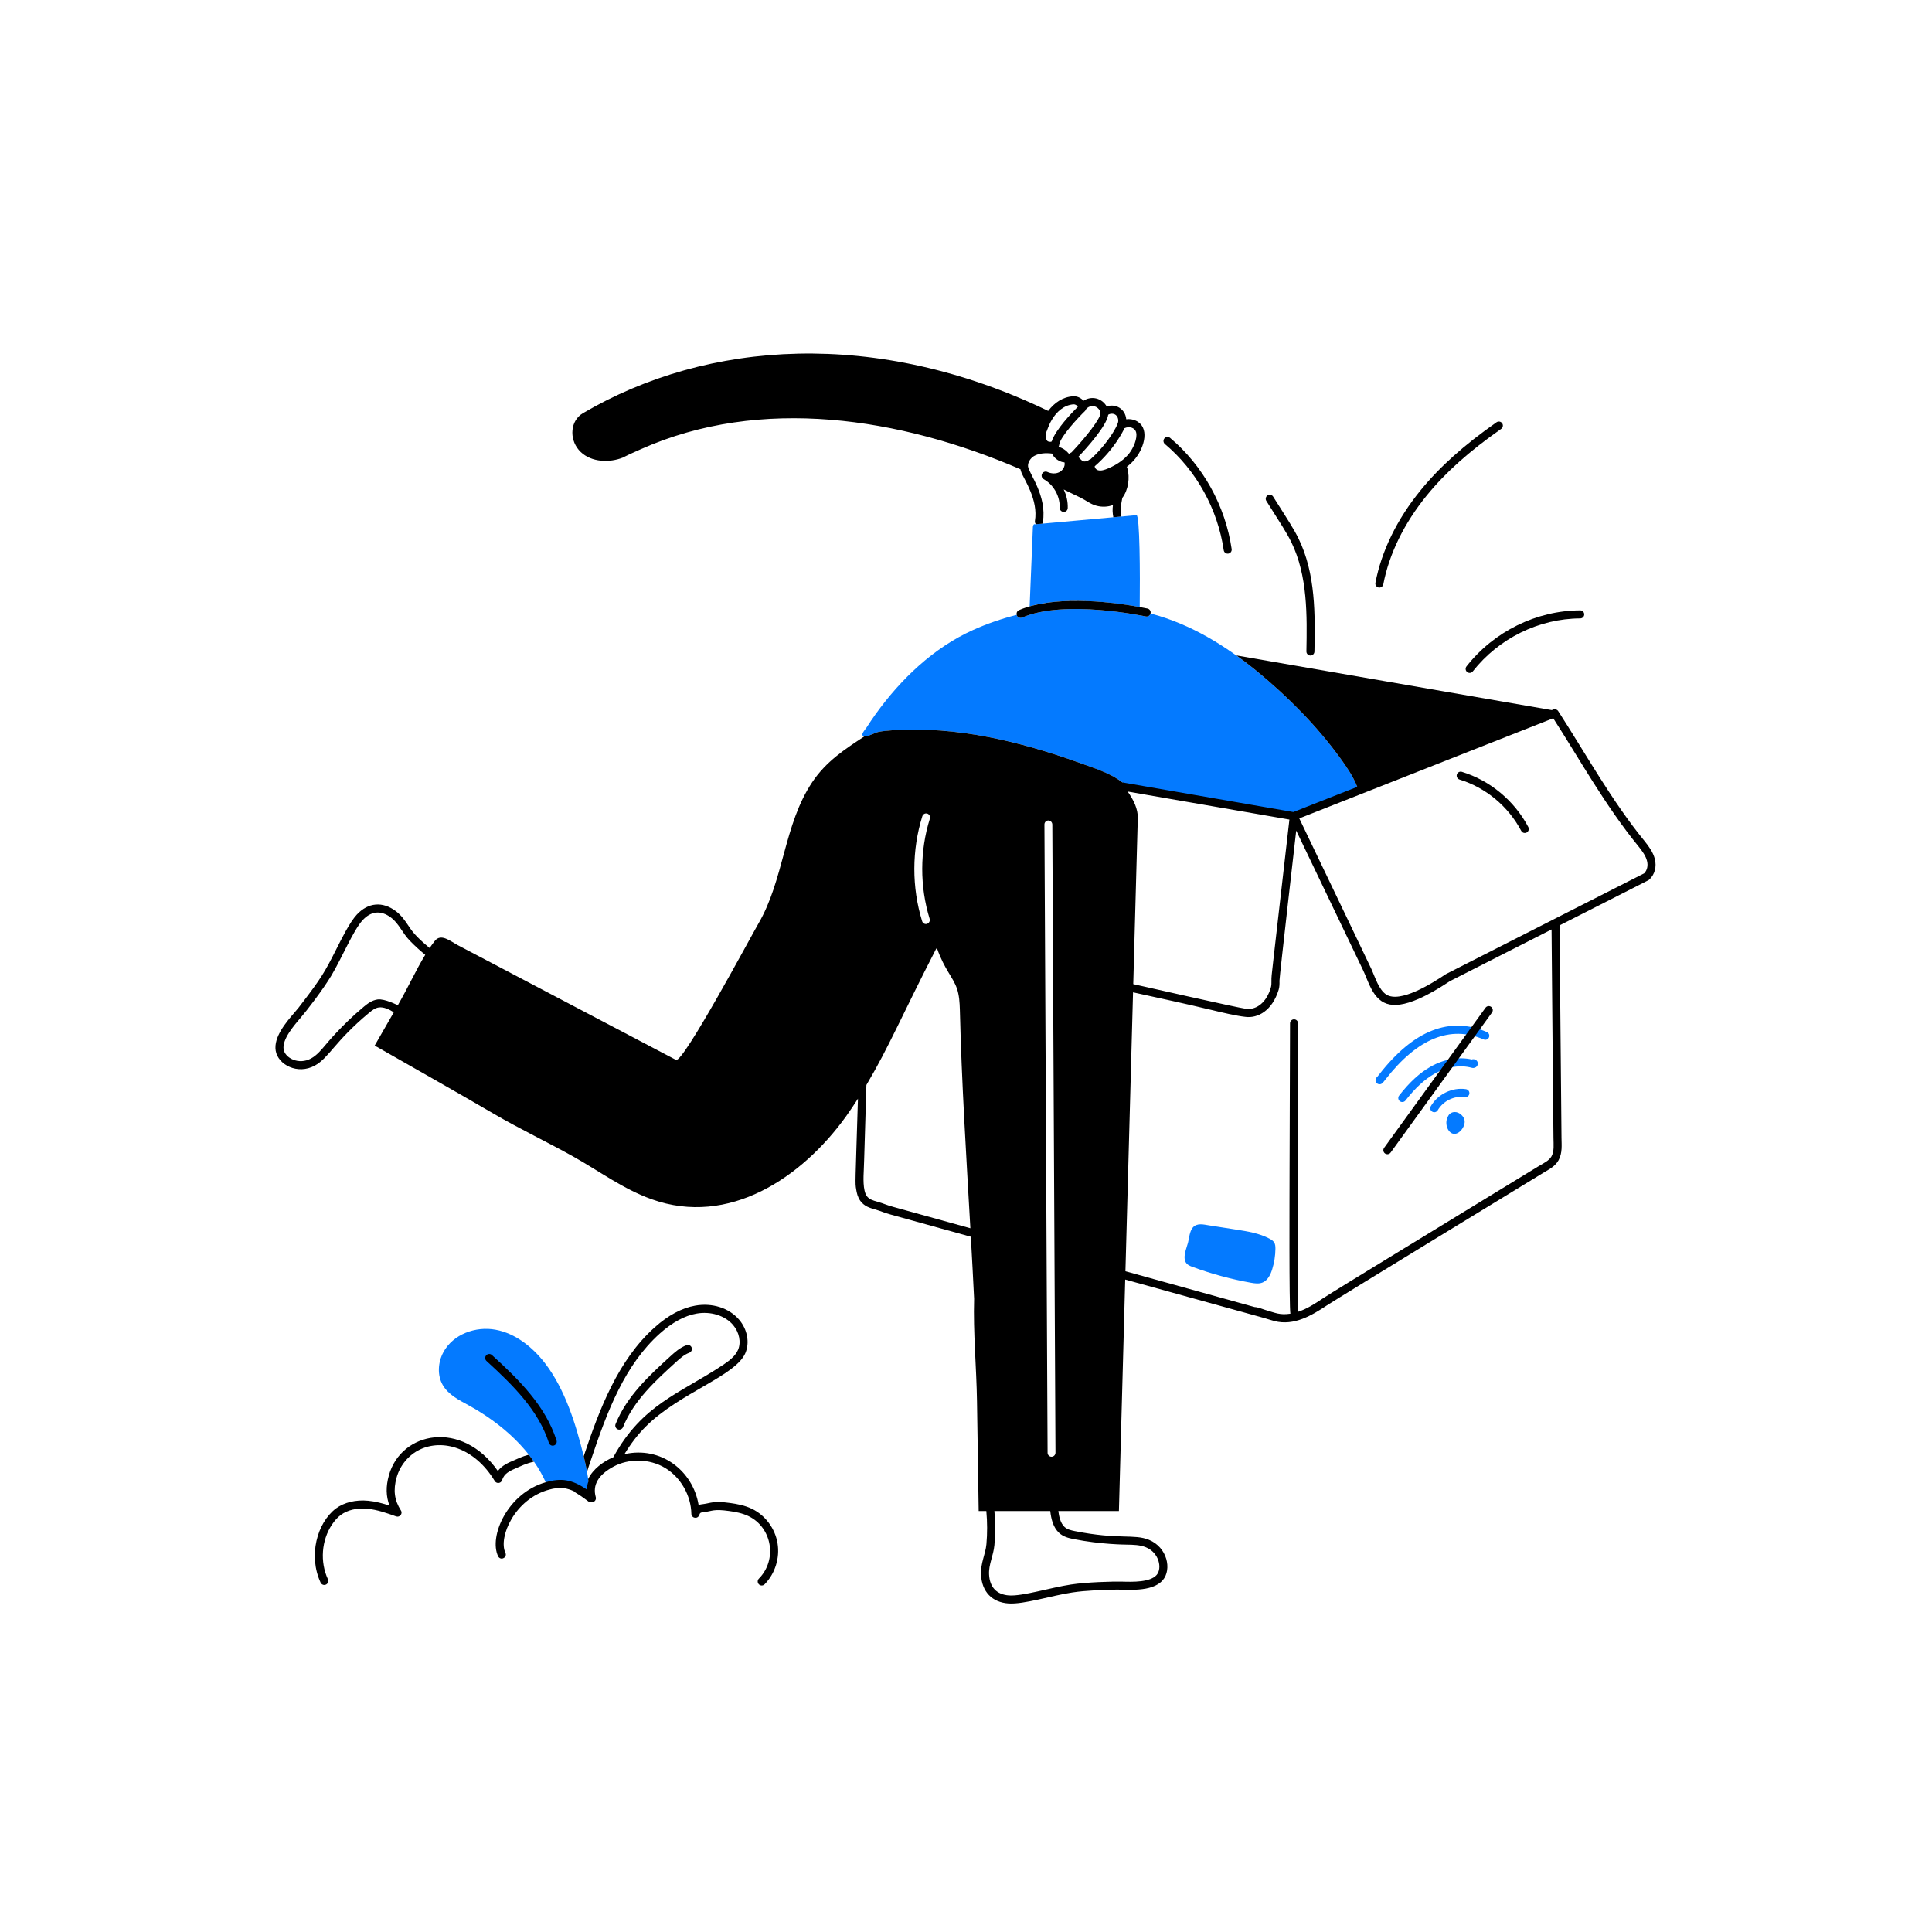 <svg xmlns="http://www.w3.org/2000/svg" xmlns:xlink="http://www.w3.org/1999/xlink" width="500" zoomAndPan="magnify" viewBox="0 0 375 375" height="500" preserveAspectRatio="xMidYMid meet" version="1.0"><defs><clipPath id="e4084286bb"><path d="M 53.098 127 L 321.598 127 L 321.598 311.766 L 53.098 311.766 Z M 53.098 127 " clip-rule="nonzero"/></clipPath><clipPath id="d7352b647b"><path d="M 201.406 121.379 L 219.984 121.379 L 219.984 139.957 L 201.406 139.957 Z M 201.406 121.379 " clip-rule="nonzero"/></clipPath><clipPath id="12e32a5f36"><path d="M 210.695 121.379 C 205.566 121.379 201.406 125.539 201.406 130.668 C 201.406 135.797 205.566 139.957 210.695 139.957 C 215.824 139.957 219.984 135.797 219.984 130.668 C 219.984 125.539 215.824 121.379 210.695 121.379 Z M 210.695 121.379 " clip-rule="nonzero"/></clipPath></defs><path fill="#047aff" d="M 221.219 117.824 C 217.379 117.113 207.109 115.59 199.848 117.688 C 199.938 115.328 199.574 124.699 200.484 102.277 C 200.496 102.008 200.641 101.641 200.922 101.766 L 201.066 101.754 C 200.82 101.777 204.379 101.453 220.594 99.992 C 221.238 99.93 221.301 111.43 221.219 117.824 Z M 221.219 117.824 " fill-opacity="1" fill-rule="nonzero"/><path fill="#047aff" d="M 263.578 153.062 C 260.469 154.344 257.367 155.637 254.258 156.922 C 253.258 157.344 251.879 158.176 250.793 158.379 C 250.754 158.387 250.383 158.449 250.344 158.434 C 249.398 158.473 248.203 158.047 247.297 157.879 C 233.137 155.418 223.566 153.73 219.023 152.949 C 218.699 152.625 218.551 152.426 217.867 151.875 C 217.758 151.809 216.547 150.66 212.883 149.289 C 200.07 144.438 186.906 140.863 173.258 141.738 C 173.152 141.738 171.652 141.852 170.555 142.051 C 169.941 142.168 168.328 143.043 167.766 142.938 L 167.734 142.938 C 166.852 142.711 167.871 141.707 168.215 141.188 C 168.766 140.332 169.328 139.488 169.93 138.652 C 174.832 131.824 181.207 125.727 188.855 122.285 C 191.516 121.086 194.379 120.094 197.344 119.336 C 197.344 119.641 197.844 120.09 198.402 119.867 C 206.621 116.277 222.238 119.617 222.395 119.648 C 222.809 119.742 223.215 119.48 223.309 119.074 C 223.352 119.082 223.391 119.094 223.434 119.105 C 231.25 121.188 237.891 125.355 244.043 130.344 C 250.023 135.285 255.559 140.844 260.156 147.172 C 261.395 148.891 262.633 150.676 263.441 152.73 C 263.496 152.832 263.535 152.949 263.578 153.062 Z M 263.578 153.062 " fill-opacity="1" fill-rule="nonzero"/><path fill="#047aff" d="M 267.777 210.449 C 267.77 210.449 267.758 210.449 267.75 210.449 C 267.32 210.438 266.977 210.082 266.988 209.648 C 266.992 209.391 267.121 209.164 267.316 209.027 C 267.402 208.934 267.531 208.762 267.707 208.535 C 274.383 199.957 281.418 197.195 288.602 200.32 C 289 200.492 289.18 200.949 289.008 201.348 C 288.836 201.742 288.375 201.926 287.98 201.754 C 281.527 198.949 275.121 201.551 268.938 209.496 C 268.375 210.219 268.195 210.449 267.777 210.449 Z M 267.777 210.449 " fill-opacity="1" fill-rule="nonzero"/><path fill="#047aff" d="M 271.703 213.742 C 271.363 213.477 271.305 212.984 271.57 212.645 C 273.633 210.004 275.59 208.215 277.73 207.012 C 280.309 205.562 283.18 205.074 285.676 205.645 C 286.051 205.48 286.516 205.684 286.707 205.973 C 287.129 206.617 286.551 207.496 285.641 207.25 C 283.449 206.645 280.848 207.055 278.496 208.375 C 276.539 209.473 274.73 211.137 272.801 213.609 C 272.535 213.945 272.047 214.008 271.703 213.742 Z M 271.703 213.742 " fill-opacity="1" fill-rule="nonzero"/><path fill="#047aff" d="M 278 215.777 C 277.625 215.559 277.5 215.082 277.719 214.707 C 279.086 212.359 281.891 211 284.543 211.402 C 284.969 211.469 285.262 211.867 285.199 212.293 C 285.133 212.719 284.734 213.012 284.309 212.949 C 282.277 212.637 280.117 213.688 279.066 215.496 C 278.848 215.871 278.367 215.992 278 215.777 Z M 278 215.777 " fill-opacity="1" fill-rule="nonzero"/><path fill="#047aff" d="M 281.371 216.234 C 280.188 217.527 280.812 219.691 281.973 220.035 C 283.188 220.395 284.496 218.609 284.266 217.43 C 284.109 216.625 283.262 215.844 282.367 215.844 C 281.855 215.844 281.332 216.121 281.102 216.59 " fill-opacity="1" fill-rule="nonzero"/><path fill="#047aff" d="M 230.297 245.219 C 230.586 245.566 231.02 245.738 231.441 245.895 C 235.125 247.254 238.93 248.285 242.789 248.977 C 243.551 249.109 244.359 249.23 245.074 248.93 C 246.07 248.516 246.609 247.418 246.934 246.367 C 247.332 245.086 247.543 243.742 247.559 242.398 C 247.57 241.348 247.355 240.926 246.422 240.43 C 244.43 239.371 242.164 239.008 239.945 238.664 C 238.199 238.391 236.453 238.113 234.707 237.848 C 233.617 237.68 232.336 237.312 231.512 238.277 C 230.902 238.996 230.816 240.309 230.594 241.191 C 230.305 242.316 229.434 244.168 230.297 245.219 Z M 230.297 245.219 " fill-opacity="1" fill-rule="nonzero"/><path fill="#047aff" d="M 114.41 290.613 C 111.703 288.551 109.762 287.547 106.586 288.27 C 106.453 288.301 106.328 288.332 106.203 288.371 C 103.438 281.602 97.336 276.273 90.961 272.773 C 89.078 271.742 87.039 270.73 85.949 268.855 C 84.836 266.945 85 264.434 86.051 262.484 C 87.926 258.961 92.344 257.375 96.215 258.105 C 100.066 258.824 103.371 261.473 105.809 264.633 C 109.656 269.668 111.754 276.336 113.297 282.648 C 113.906 285.211 114.441 287.957 114.41 290.613 Z M 114.41 290.613 " fill-opacity="1" fill-rule="nonzero"/><path fill="#000000" d="M 120.414 88.992 C 121.57 88.609 120.242 88.996 124.41 87.18 C 147.617 76.824 174.703 81.008 198.066 91.082 C 198.121 91.316 198.188 91.547 198.277 91.766 C 198.789 93.07 201.562 97.051 200.879 101.121 C 200.848 101.359 200.922 101.59 201.066 101.754 L 202.316 101.641 C 202.367 101.566 202.398 101.473 202.418 101.371 C 203.266 96.195 199.688 91.887 199.539 90.527 C 199.477 89.797 199.953 88.973 200.691 88.523 C 201.672 87.945 203.07 87.883 204.199 88.043 C 204.578 88.902 205.449 89.512 206.266 89.703 C 206.379 89.727 206.492 89.73 206.602 89.738 C 206.613 89.789 206.637 89.832 206.645 89.879 C 206.727 90.559 206.289 91.32 205.602 91.652 C 204.945 91.988 204.082 91.965 203.281 91.602 C 202.898 91.434 202.449 91.59 202.262 91.965 C 202.074 92.34 202.211 92.801 202.586 93.008 C 203.344 93.426 204.012 94.031 204.551 94.812 C 205.332 95.926 205.727 97.25 205.688 98.543 C 205.676 98.98 206.008 99.336 206.445 99.359 C 206.883 99.379 207.234 99.035 207.246 98.598 C 207.285 97.375 207.012 96.137 206.465 95.004 C 206.551 95.047 206.637 95.09 206.723 95.133 C 207.711 95.645 208.723 96.102 209.711 96.582 C 210.781 97.102 211.652 97.863 212.844 98.168 C 213.891 98.441 215.023 98.41 216.023 98.02 C 215.914 98.855 215.93 99.488 216.098 100.398 L 217.66 100.254 C 217.383 98.828 217.535 98.344 217.84 96.645 C 219.016 95.082 219.328 92.727 218.832 90.941 C 218.801 90.832 218.754 90.723 218.715 90.609 C 219.336 90.125 219.824 89.691 220.391 88.977 C 222.199 86.695 223.176 82.914 220.453 81.648 C 219.875 81.383 219.23 81.297 218.602 81.383 C 218.43 79.371 216.555 78.285 214.812 78.895 C 214.371 78.121 213.621 77.535 212.742 77.336 C 211.898 77.141 211.012 77.32 210.301 77.789 C 209.797 77.207 209.043 76.867 208.262 76.922 C 206.27 77.055 204.68 78.152 203.453 79.758 C 170.18 63.73 137.324 66.008 113.168 80.191 C 110.672 81.652 110.48 85.137 112.324 87.312 C 114.262 89.605 117.75 89.879 120.414 88.992 Z M 220.531 83.953 C 220.793 85.062 220.031 86.922 219.172 88.004 C 218.332 89.059 217.02 90.113 215.07 90.93 C 214.414 91.207 213.664 91.465 213.062 91.254 C 212.773 91.156 212.492 90.828 212.473 90.512 C 216.312 87.188 218.031 83.609 218.258 83.117 C 219.145 82.688 220.297 82.973 220.531 83.953 Z M 216.566 80.547 C 217.027 80.91 217.195 81.676 216.93 82.211 C 216.898 82.273 216.883 82.34 216.871 82.406 C 216.078 84.168 214.133 86.945 211.68 89.129 C 211.566 89.156 211.457 89.199 211.359 89.281 C 211.051 89.543 210.609 89.656 210.16 89.512 C 210.113 89.496 210.008 89.395 209.93 89.32 C 209.57 88.996 209.469 88.918 209.344 88.633 C 210.969 86.914 214.812 82.645 215.105 80.5 C 215.543 80.23 216.16 80.23 216.566 80.547 Z M 213.598 80.047 C 213.582 80.117 213.562 80.188 213.57 80.262 C 213.641 81.195 210.758 84.891 207.996 87.789 C 207.73 87.922 207.688 87.996 207.492 88.086 C 207.469 88.059 207.441 88.035 207.418 88.008 C 207.324 87.895 207.223 87.785 207.113 87.68 C 206.695 87.285 206.234 86.969 205.488 86.727 C 205.488 86.703 205.488 86.68 205.492 86.66 C 205.531 86.57 205.586 86.43 205.609 86.258 C 205.812 84.738 209.402 80.934 210.59 79.785 C 210.684 79.691 210.742 79.574 210.781 79.453 C 211.598 78.406 213.23 78.711 213.598 80.047 Z M 208.375 78.48 C 208.688 78.461 209.027 78.66 209.215 78.945 C 208.152 80.004 204.836 83.434 204.129 85.695 C 203.852 85.852 203.398 85.711 203.281 85.586 C 203.227 85.531 203.094 85.305 203.051 85.188 C 202.926 84.875 202.953 84.473 202.984 84.184 C 202.988 84.176 203.035 83.996 203.035 83.988 C 203.266 83.559 203.457 82.676 204.152 81.5 C 205.059 79.93 206.543 78.602 208.375 78.48 Z M 208.375 78.48 " fill-opacity="1" fill-rule="nonzero"/><g clip-path="url(#e4084286bb)"><path fill="#000000" d="M 321.191 166.699 C 320.855 165.418 320.055 164.312 319.234 163.289 C 312.832 155.457 307.855 146.391 302.441 138.02 C 302.234 137.703 301.84 137.578 301.496 137.715 L 301.203 137.832 L 239.973 127.215 C 241.113 128.066 241.707 128.449 244.043 130.344 C 250.023 135.285 255.559 140.844 260.156 147.172 C 261.395 148.891 262.633 150.676 263.441 152.73 L 251.043 157.617 L 217.855 151.863 C 215.695 150.199 213.113 149.34 209.695 148.117 C 197.855 143.871 185.75 140.938 173.258 141.738 L 173.254 141.742 C 172.367 141.801 171.438 141.887 170.555 142.051 C 169.945 142.164 168.332 143.039 167.77 142.938 C 164.008 145.418 160.363 147.766 157.66 151.809 C 152.133 160.055 152.184 170.754 147.184 179.312 C 145.867 181.566 132.562 206.441 131.207 205.723 C 100.758 189.715 91.016 184.586 88.91 183.484 C 87.41 182.691 85.602 181.098 84.398 182.629 C 84.051 183.07 83.715 183.531 83.391 184.008 C 80.535 181.652 79.934 180.66 79.254 179.652 C 78.602 178.688 77.93 177.688 76.852 176.871 C 74.281 174.922 71.461 175.145 69.246 177.539 C 67.887 179.012 66.344 182.121 65.289 184.219 C 63.074 188.621 62.348 189.879 58.402 195.004 C 57.859 195.688 58.148 195.387 57.168 196.527 C 55.539 198.422 53.078 201.289 53.516 203.945 C 53.961 206.645 57.758 208.676 61.141 206.809 C 63.859 205.309 65.004 202.102 71.617 196.605 C 72.246 196.082 72.82 195.641 73.516 195.543 C 74.5 195.402 75.598 195.949 76.438 196.48 C 75.176 198.668 73.922 200.855 72.668 203.043 C 73.105 203.043 73.461 203.406 73.859 203.586 C 81.215 207.797 88.594 211.945 95.906 216.223 C 100.969 219.172 106.281 221.684 111.375 224.543 C 116.434 227.387 120.996 230.809 126.504 232.777 C 141.449 238.117 155.629 228.648 164.242 216.648 C 165.039 215.539 165.793 214.402 166.527 213.25 C 166.008 230.371 165.961 229.438 166.184 230.855 C 166.293 231.551 166.473 232.359 166.977 233.07 C 167.754 234.145 168.805 234.449 169.828 234.742 C 171.188 235.133 171.422 235.34 172.926 235.754 C 173.031 235.781 188.121 239.961 188.438 240.051 C 188.664 244.066 188.883 248.082 189.074 252.098 C 188.879 258.613 189.531 265.414 189.633 271.98 C 189.734 279.09 189.848 286.191 189.961 293.293 L 191.445 293.293 C 191.641 295.441 191.652 297.602 191.461 299.734 C 191.281 301.691 190.293 303.406 190.418 305.711 C 190.594 308.938 192.539 311.023 195.781 311.23 C 198.777 311.418 204.051 309.711 208.117 309.098 C 210.867 308.684 213.754 308.625 216.574 308.543 C 218.59 308.484 223.586 309.141 225.691 306.707 C 227.484 304.637 226.586 300.34 223.008 298.875 C 220.113 297.691 217.148 298.887 208.629 297.184 C 207.836 297.023 207.137 296.855 206.617 296.371 C 205.828 295.641 205.547 294.316 205.426 293.293 L 217.18 293.293 C 217.18 293.293 217.73 273.098 218.402 248.359 C 224.539 250.059 244.871 255.695 245.391 255.832 C 246.016 256.008 246.707 256.25 247.387 256.422 C 251.168 257.391 254.641 255.316 257.57 253.363 C 259.715 251.938 299.809 227.484 299.91 227.426 C 300.898 226.859 301.922 226.27 302.512 225.203 C 303.289 223.789 303.098 222.242 303.086 220.863 C 303.086 220.746 302.707 179.738 302.703 179.621 C 320.781 170.414 319.875 170.93 320.117 170.734 C 321.191 169.734 321.586 168.234 321.191 166.699 Z M 73.293 193.992 C 72.199 194.148 71.375 194.773 70.621 195.398 C 66.281 199.004 63.281 202.711 63.18 202.82 C 62.309 203.855 61.484 204.832 60.391 205.438 C 57.965 206.773 55.328 205.34 55.055 203.691 C 54.738 201.758 57 199.121 58.352 197.547 C 59.621 196.066 62.68 192.094 64.297 189.391 C 66.418 185.84 68.57 180.57 70.391 178.602 C 71.977 176.887 73.883 176.578 75.91 178.117 C 77.465 179.297 78.074 181.078 79.566 182.609 C 80.5 183.574 81.496 184.48 82.539 185.332 C 80.766 188.219 79.246 191.602 77.215 195.121 C 77.195 195.109 74.664 193.801 73.293 193.992 Z M 247.129 186.582 C 246.816 189.289 246.766 189.715 246.785 190.504 C 246.801 191.309 246.715 191.598 246.535 192.117 C 245.512 195.031 243.508 196.027 241.855 195.809 C 240.211 195.598 220.07 191.039 219.965 191.016 C 220.473 172.422 220.844 158.77 220.844 158.762 C 220.887 157.066 220.055 155.273 218.875 153.637 L 250.273 159.078 C 250.164 159.953 247.117 186.684 247.129 186.582 Z M 203.336 281.98 L 202.723 160.047 C 202.711 159.598 203.078 159.254 203.488 159.254 C 203.906 159.254 204.242 159.609 204.254 160.035 L 204.867 281.969 C 204.867 282.395 204.531 282.75 204.102 282.75 C 203.684 282.75 203.336 282.406 203.336 281.98 Z M 180.441 178.332 C 180.562 178.75 180.34 179.188 179.941 179.312 C 179.574 179.453 179.113 179.234 178.984 178.801 C 176.953 172.234 176.973 165 179.023 158.43 C 179.156 158.023 179.586 157.793 179.992 157.918 C 180.391 158.055 180.617 158.492 180.484 158.91 C 178.523 165.164 178.516 172.066 180.441 178.332 Z M 173.344 234.246 C 171.926 233.855 171.676 233.645 170.258 233.238 C 169.387 232.988 168.699 232.789 168.246 232.16 C 167.445 231.031 167.598 228.398 167.66 227.082 C 167.719 225.848 167.633 228.301 168.168 210.59 C 172.621 203.074 175.043 197.098 181.73 184.113 C 181.758 184.121 181.859 184.145 181.902 184.152 C 183.352 188.227 184.945 189.598 185.738 191.867 C 186.188 193.18 186.266 194.586 186.309 195.984 C 186.648 210.109 187.547 224.258 188.348 238.402 C 186.809 237.973 173.477 234.281 173.344 234.246 Z M 205.555 297.52 C 206.371 298.277 207.371 298.527 208.324 298.719 C 213.801 299.812 218.547 299.801 218.668 299.809 C 220.004 299.832 221.266 299.852 222.418 300.324 C 225.004 301.383 225.609 304.418 224.512 305.684 C 223.258 307.137 219.859 307.051 217.828 306.992 C 215.926 306.945 210.961 307.086 207.887 307.551 C 203.91 308.148 198.504 309.84 195.879 309.672 C 193.445 309.516 192.109 308.082 191.977 305.629 C 191.867 303.66 192.82 301.996 193.016 299.875 C 193.211 297.695 193.203 295.488 193.012 293.293 L 203.855 293.293 C 204.023 294.836 204.422 296.465 205.555 297.52 Z M 301.527 220.879 C 301.535 222.141 301.707 223.426 301.145 224.445 C 300.664 225.32 299.512 225.82 298.449 226.473 C 280.949 237.199 259.199 250.402 256.707 252.059 C 255.164 253.086 253.699 254.051 251.926 254.629 C 251.77 251.586 251.891 213.426 251.953 198.633 C 251.957 198.199 251.609 197.848 251.176 197.848 C 251.176 197.848 251.176 197.848 251.172 197.848 C 250.746 197.848 250.395 198.195 250.395 198.625 C 250.395 198.625 250.336 212.688 250.305 226.762 C 250.293 232.289 250.207 253.422 250.461 254.988 C 248.391 255.301 247.5 254.805 245.801 254.324 C 245.211 254.168 244.305 253.738 243.508 253.695 C 240.719 252.918 221.25 247.523 218.445 246.746 C 218.934 228.945 219.477 209.004 219.922 192.609 C 226.48 194.059 228.883 194.535 235.418 196.09 C 237.039 196.484 239.965 197.18 241.75 197.371 C 244.145 197.676 246.941 196.176 248.188 192.102 C 248.352 191.555 248.367 190.945 248.344 190.367 C 248.332 189.699 251.582 161.328 251.594 161.219 C 264.355 187.879 262.145 183.223 264.523 188.207 C 265.16 189.547 265.305 190.125 265.898 191.375 C 267.52 194.801 269.809 196.289 275.383 193.863 C 277.266 193.043 279.285 191.844 281 190.715 C 281.148 190.617 281.289 190.531 281.441 190.43 L 301.156 180.41 C 301.328 201.051 301.523 220.762 301.527 220.879 Z M 319.129 169.516 C 298.512 179.996 301.266 178.594 280.648 189.074 C 277.957 190.879 271.727 194.801 269.039 193.016 C 267.641 192.082 266.938 189.773 266.234 188.188 C 266.016 187.691 259.77 174.688 252.191 158.852 L 301.48 139.414 C 306.387 147 311.535 156.344 318.027 164.281 C 318.84 165.293 319.441 166.156 319.68 167.098 C 319.922 168.023 319.711 168.922 319.129 169.516 Z M 319.129 169.516 " fill-opacity="1" fill-rule="nonzero"/></g><path fill="#000000" d="M 284.645 129.348 C 284.379 129.688 284.438 130.18 284.777 130.445 C 285.117 130.715 285.605 130.652 285.871 130.312 C 290.898 123.91 298.691 120.066 306.723 120.031 C 307.152 120.027 307.5 119.68 307.496 119.246 C 307.496 118.816 307.145 118.469 306.719 118.469 C 306.715 118.469 306.715 118.469 306.715 118.469 C 298.211 118.504 289.961 122.57 284.645 129.348 Z M 284.645 129.348 " fill-opacity="1" fill-rule="nonzero"/><path fill="#000000" d="M 237.523 106.797 C 237.586 107.223 237.984 107.52 238.41 107.457 C 238.836 107.395 239.129 106.996 239.066 106.57 C 237.855 98.219 233.496 90.352 227.109 84.992 C 226.777 84.715 226.285 84.758 226.012 85.09 C 225.734 85.418 225.777 85.914 226.105 86.188 C 232.203 91.309 236.363 98.816 237.523 106.797 Z M 237.523 106.797 " fill-opacity="1" fill-rule="nonzero"/><path fill="#000000" d="M 283.75 149.812 C 283.336 149.688 282.902 149.918 282.773 150.332 C 282.648 150.746 282.883 151.184 283.293 151.309 C 288.375 152.867 292.742 156.496 295.266 161.266 C 295.406 161.531 295.676 161.684 295.957 161.684 C 296.539 161.684 296.922 161.059 296.645 160.531 C 293.926 155.398 289.227 151.492 283.75 149.812 Z M 283.75 149.812 " fill-opacity="1" fill-rule="nonzero"/><path fill="#000000" d="M 267.734 114.047 C 268.102 114.047 268.426 113.785 268.5 113.414 C 269.633 107.504 272.551 101.539 276.941 96.16 C 280.586 91.691 285.172 87.59 291.375 83.246 C 291.727 82.996 291.812 82.508 291.566 82.156 C 291.32 81.801 290.832 81.719 290.48 81.961 C 284.156 86.391 279.473 90.586 275.734 95.168 C 271.18 100.746 268.148 106.953 266.969 113.117 C 266.875 113.598 267.242 114.047 267.734 114.047 Z M 267.734 114.047 " fill-opacity="1" fill-rule="nonzero"/><path fill="#000000" d="M 250.617 105.172 C 253.844 111.73 253.699 119.547 253.574 126.441 C 253.566 126.871 253.91 127.23 254.34 127.238 C 254.344 127.238 254.348 127.238 254.355 127.238 C 254.777 127.238 255.125 126.898 255.133 126.469 C 255.262 119.395 255.41 111.379 252.02 104.48 C 251.09 102.594 250.039 101.012 247.113 96.391 C 246.883 96.023 246.402 95.918 246.039 96.148 C 245.676 96.379 245.566 96.863 245.797 97.227 C 248.547 101.578 249.734 103.375 250.617 105.172 Z M 250.617 105.172 " fill-opacity="1" fill-rule="nonzero"/><path fill="#000000" d="M 197.781 118.426 C 197.426 118.582 197.25 118.969 197.344 119.336 C 197.344 119.641 197.844 120.09 198.402 119.867 C 206.621 116.277 222.238 119.617 222.395 119.648 C 222.809 119.742 223.215 119.48 223.309 119.074 C 223.32 119.062 223.32 119.051 223.32 119.043 C 223.414 118.625 223.152 118.207 222.727 118.113 C 222.609 118.094 222.082 117.98 221.219 117.824 C 214.434 116.57 204.188 115.676 197.781 118.426 Z M 197.781 118.426 " fill-opacity="1" fill-rule="nonzero"/><path fill="#000000" d="M 269.285 224.035 C 269.527 224.035 269.766 223.926 269.918 223.715 L 289.598 196.52 C 289.852 196.172 289.773 195.684 289.426 195.43 C 289.074 195.176 288.586 195.25 288.336 195.602 L 268.652 222.797 C 268.277 223.316 268.656 224.035 269.285 224.035 Z M 269.285 224.035 " fill-opacity="1" fill-rule="nonzero"/><path fill="#000000" d="M 97.453 287.297 C 97.859 286.008 98.828 285.535 100.492 284.828 C 101.059 284.598 102.047 284.062 103.633 283.711 C 103.32 283.254 102.988 282.805 102.645 282.355 C 101.383 282.672 100.336 283.203 99.887 283.391 C 98.68 283.898 97.441 284.43 96.633 285.516 C 89.637 275.492 77.848 277.863 75.48 286.371 C 74.879 288.52 74.91 290.426 75.598 292.23 C 74.277 291.805 72.883 291.426 71.457 291.293 C 69.055 291.062 66.828 291.605 65.203 292.793 C 61.523 295.598 59.812 301.953 62.23 307.18 C 62.363 307.473 62.645 307.641 62.938 307.641 C 63.512 307.641 63.887 307.039 63.645 306.523 C 62.094 303.156 62.395 298.996 64.434 295.922 C 64.965 295.129 65.539 294.504 66.141 294.055 C 67.453 293.086 69.281 292.656 71.312 292.844 C 73.227 293.031 75.098 293.691 76.898 294.336 C 77.598 294.57 78.227 293.789 77.812 293.168 C 76.555 291.207 76.293 289.238 76.98 286.789 C 77.645 284.41 79.344 282.379 81.527 281.344 C 85.871 279.277 92.086 280.914 96.039 287.477 C 96.359 288.012 97.238 287.973 97.453 287.297 Z M 97.453 287.297 " fill-opacity="1" fill-rule="nonzero"/><path fill="#000000" d="M 145.965 292.867 C 144.555 292.188 143.035 291.914 141.734 291.734 C 138.375 291.27 137.98 291.762 136.484 291.945 C 136.195 291.98 135.891 292.016 135.598 292.113 C 134.492 285.449 128.273 280.652 121.203 282.25 C 122.449 280.199 123.836 278.391 125.355 276.883 C 131.898 270.348 142.754 267.113 144.684 262.621 L 144.684 262.609 C 145.547 260.609 145.059 258 143.457 256.145 C 141.512 253.871 138.242 252.828 134.926 253.426 C 132.336 253.883 129.691 255.301 127.09 257.625 C 119.965 263.977 116.367 273.473 113.297 282.648 C 113.617 283.992 113.789 284.84 113.941 285.684 C 114.172 284.914 114.332 284.469 114.754 283.211 C 117.895 273.828 121.277 264.902 128.121 258.793 C 130.516 256.668 132.895 255.375 135.195 254.969 C 137.93 254.477 140.707 255.344 142.281 257.168 C 143.488 258.586 143.883 260.523 143.258 261.996 C 142.707 263.266 141.48 264.164 140.367 264.914 C 131.965 270.508 124.664 272.555 119.039 282.855 C 117.195 283.598 115.062 285.145 114.16 287.09 C 114.18 287.238 114.199 287.387 114.215 287.531 C 114.031 288.043 113.922 288.57 113.902 289.117 C 110.988 287.129 108.906 286.84 105.91 287.707 C 98.492 289.828 94.844 298.219 96.684 302.074 C 96.73 302.168 96.797 302.254 96.871 302.32 C 97.504 302.883 98.465 302.168 98.098 301.395 C 96.676 298.434 99.875 290.883 106.672 289.113 C 107.438 288.883 108.609 288.734 109.488 288.852 C 109.727 288.887 110.066 288.961 110.422 289.07 C 111.023 289.258 111.34 289.434 111.551 289.531 C 111.766 289.887 111.648 289.508 114.203 291.426 C 114.336 291.531 114.504 291.582 114.672 291.582 C 114.711 291.582 114.746 291.57 114.785 291.566 C 115.371 291.645 115.785 291.105 115.637 290.586 C 114.973 288.238 116.133 286.246 119.094 284.66 C 122.02 283.078 126.039 283.074 129.125 284.941 C 132.137 286.773 134.129 290.266 134.195 293.84 C 134.211 294.699 135.414 294.898 135.711 294.094 C 135.891 293.59 135.965 293.582 136.672 293.496 C 138.344 293.293 138.465 292.859 141.523 293.285 C 142.703 293.445 144.07 293.691 145.289 294.277 C 149.871 296.496 150.918 302.75 147.297 306.41 C 146.992 306.715 146.996 307.211 147.301 307.516 C 147.605 307.816 148.102 307.82 148.406 307.512 C 150.434 305.461 151.395 302.406 150.918 299.547 C 150.445 296.68 148.551 294.121 145.965 292.867 Z M 145.965 292.867 " fill-opacity="1" fill-rule="nonzero"/><path fill="#000000" d="M 120.93 277.004 C 122.98 271.867 127.312 267.922 131.137 264.445 C 131.957 263.699 132.805 262.926 133.785 262.57 C 134.191 262.422 134.402 261.977 134.254 261.57 C 134.109 261.164 133.66 260.953 133.254 261.102 C 131.98 261.562 130.977 262.477 130.086 263.285 C 126.141 266.879 121.664 270.953 119.48 276.422 C 119.32 276.82 119.516 277.277 119.914 277.438 C 120.309 277.598 120.766 277.406 120.93 277.004 Z M 120.93 277.004 " fill-opacity="1" fill-rule="nonzero"/><path fill="#000000" d="M 106.539 280.066 C 106.668 280.473 107.105 280.703 107.52 280.57 C 107.93 280.438 108.156 280 108.023 279.586 C 105.875 272.906 100.867 267.934 95.48 263.012 C 95.16 262.723 94.668 262.746 94.379 263.062 C 94.086 263.383 94.109 263.879 94.43 264.168 C 99.652 268.941 104.508 273.75 106.539 280.066 Z M 106.539 280.066 " fill-opacity="1" fill-rule="nonzero"/><g clip-path="url(#d7352b647b)"><g clip-path="url(#12e32a5f36)"><path fill="#047aff" d="M 201.406 121.379 L 219.984 121.379 L 219.984 139.957 L 201.406 139.957 Z M 201.406 121.379 " fill-opacity="1" fill-rule="nonzero"/></g></g></svg>